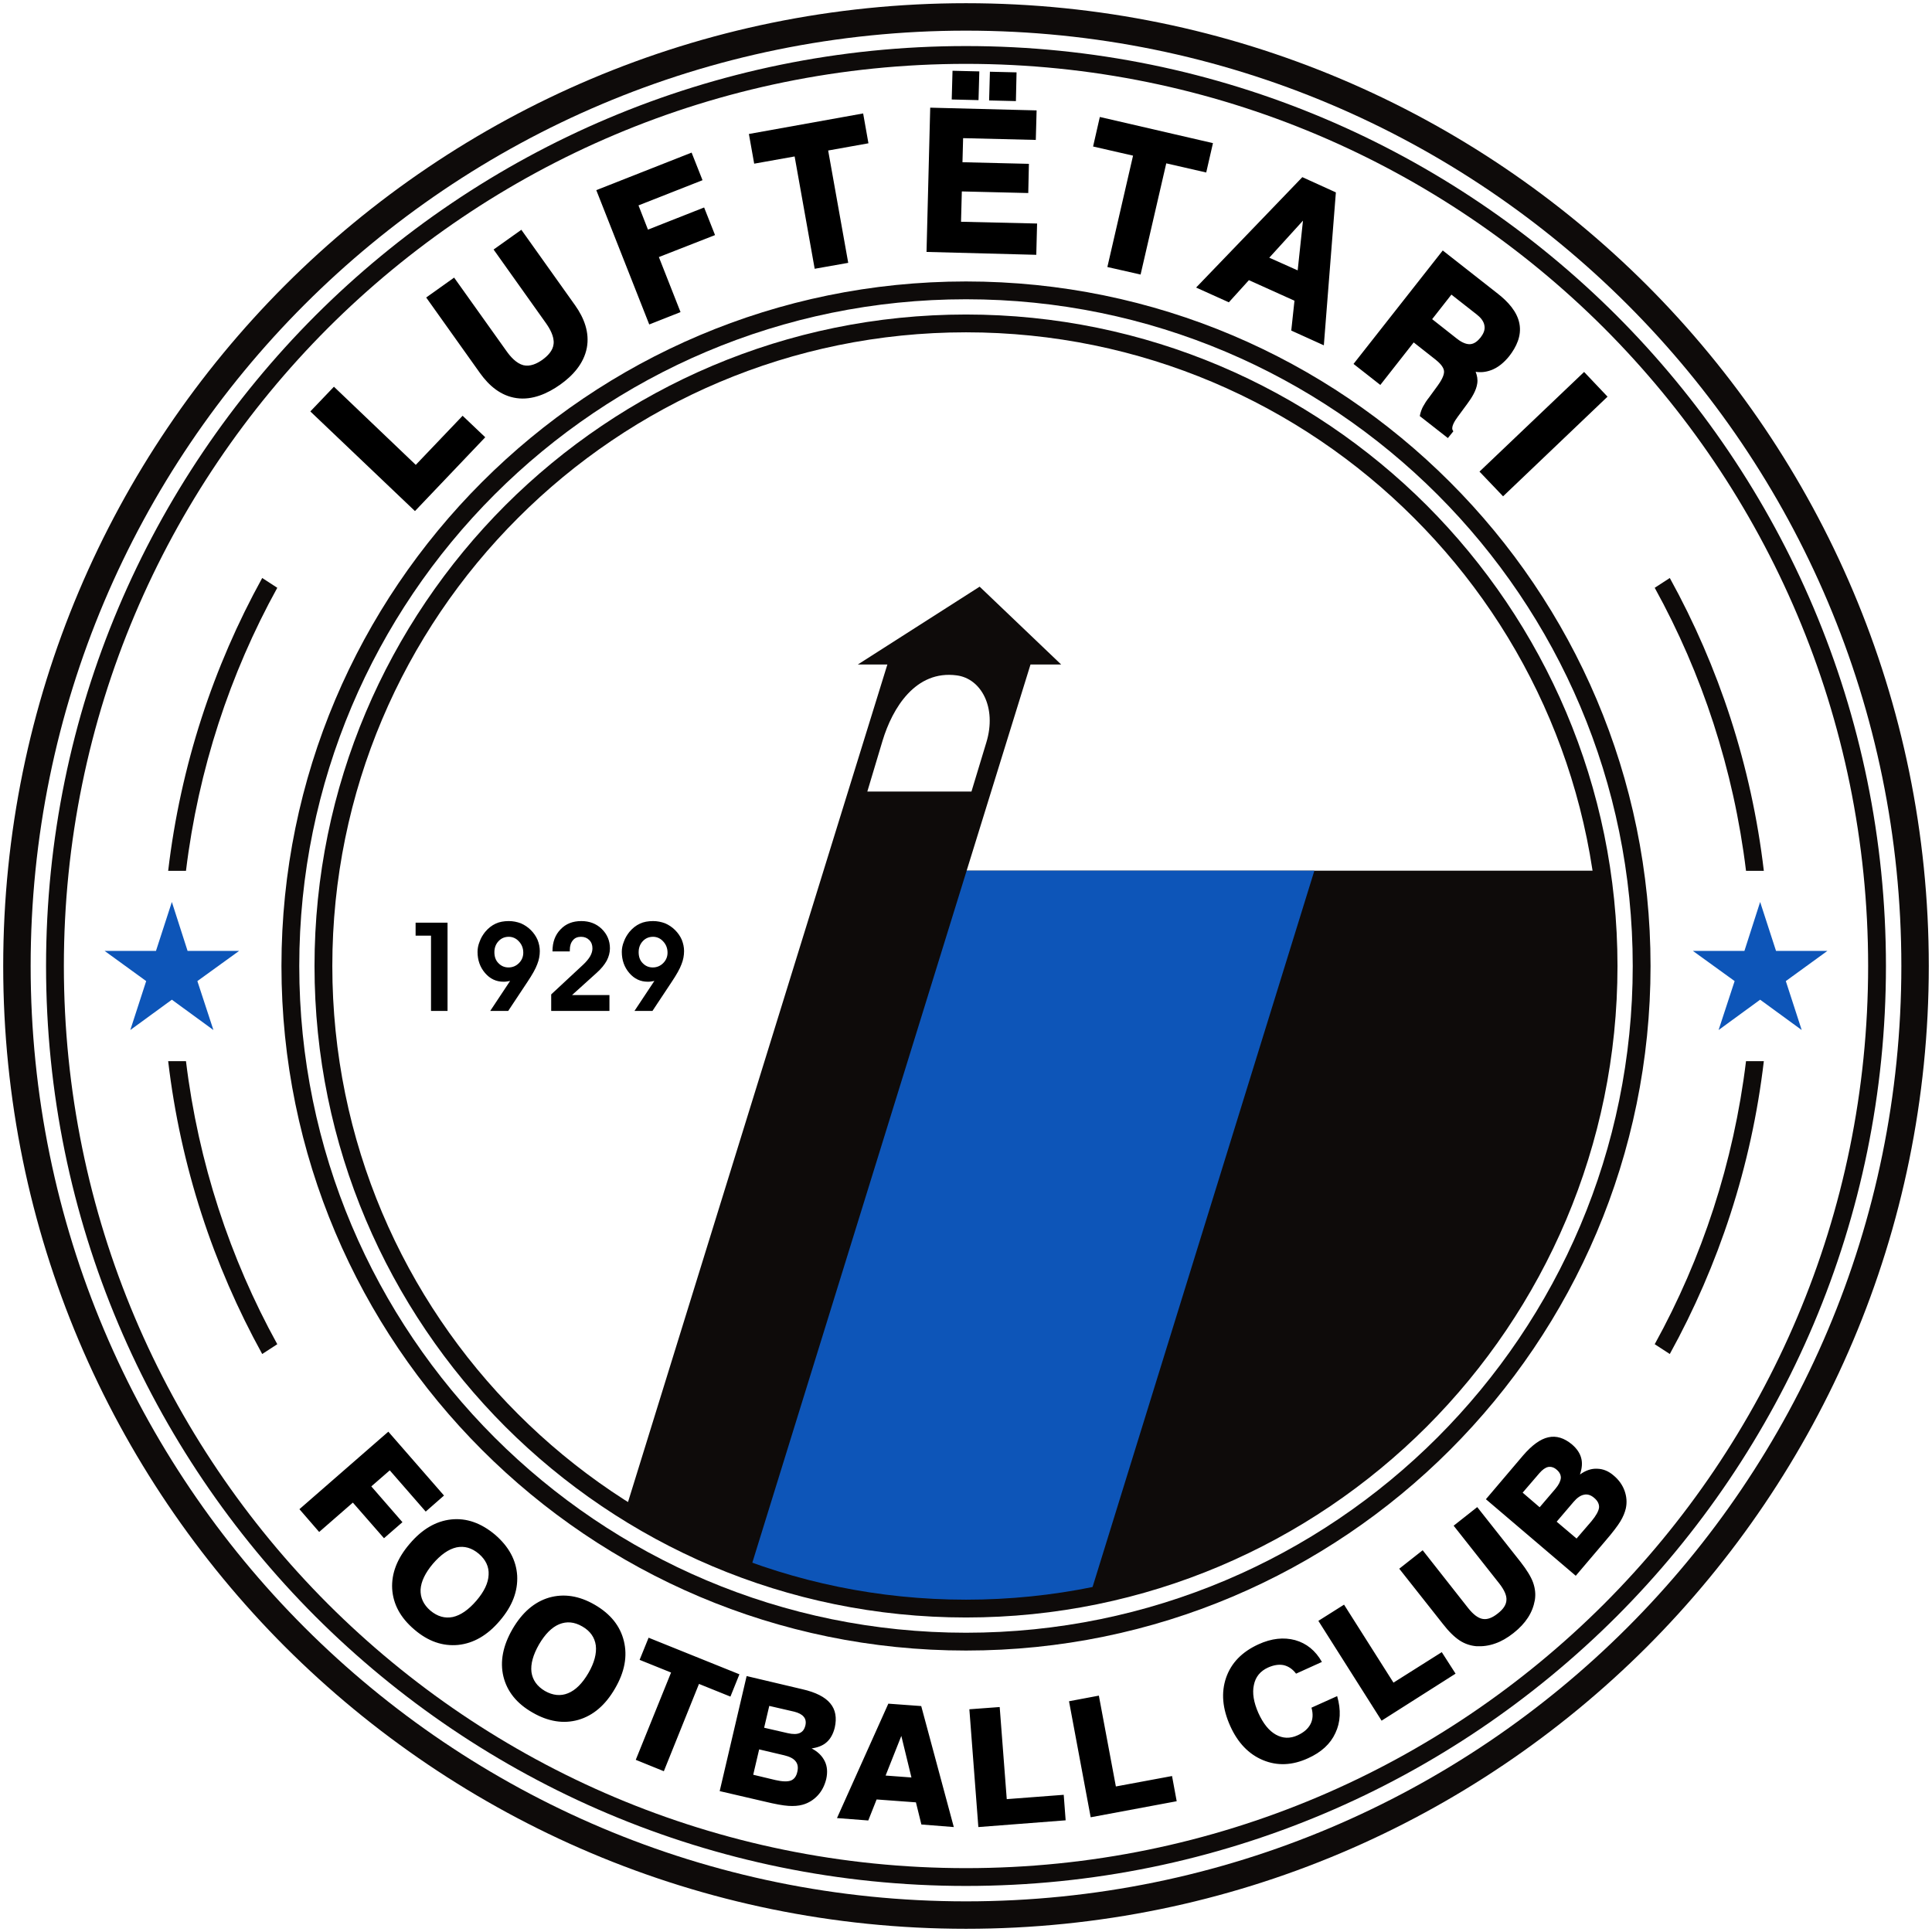 <?xml version="1.0" encoding="UTF-8"?>
<!DOCTYPE svg PUBLIC "-//W3C//DTD SVG 1.1//EN" "http://www.w3.org/Graphics/SVG/1.1/DTD/svg11.dtd">
<!-- Creator: CorelDRAW X8 -->
<svg xmlns="http://www.w3.org/2000/svg" xml:space="preserve" width="316" height="316" version="1.1" style="shape-rendering:geometricPrecision; text-rendering:geometricPrecision; image-rendering:optimizeQuality; fill-rule:evenodd; clip-rule:evenodd"
viewBox="0 0 12040 12040"
 xmlns:xlink="http://www.w3.org/1999/xlink">
 <defs>
  <style type="text/css">
   <![CDATA[
    .fil4 {fill:black}
    .fil1 {fill:#0D55B8}
    .fil0 {fill:#0E0B0A}
    .fil3 {fill:black;fill-rule:nonzero}
    .fil2 {fill:#0E0B0A;fill-rule:nonzero}
   ]]>
  </style>
 </defs>
 <g id="Layer_x0020_1">
  <g id="_1080272704">
   <g>
    <path class="fil0" d="M6422 4141l-398 1285 3936 0c29,194 44,392 44,594 0,2200 -1784,3984 -3984,3984 -778,0 -1503,-223 -2117,-609l1627 -5254 -184 0 759 -485 508 485 -191 0zm-459 68c151,20 250,199 184,417l-93 307 -649 0 95 -317c61,-202 205,-442 463,-407z"/>
    <path class="fil1" d="M8191 5426l-1394 4502c-251,49 -511,76 -777,76 -471,0 -922,-82 -1342,-232l1346 -4346 2167 0z"/>
   </g>
   <path class="fil2" d="M6020 20c1657,0 3157,672 4243,1757 1085,1086 1757,2586 1757,4243 0,1657 -672,3157 -1757,4243 -1086,1085 -2586,1757 -4243,1757 -1657,0 -3157,-672 -4243,-1757 -1085,-1086 -1757,-2586 -1757,-4243 0,-1657 672,-3157 1757,-4243 1086,-1085 2586,-1757 4243,-1757zm4122 1878c-1055,-1055 -2512,-1707 -4122,-1707 -1610,0 -3067,652 -4122,1707 -1055,1055 -1707,2512 -1707,4122 0,1610 652,3067 1707,4122 1055,1055 2512,1707 4122,1707 1610,0 3067,-652 4122,-1707 1055,-1055 1707,-2512 1707,-4122 0,-1610 -652,-3067 -1707,-4122z"/>
   <path class="fil2" d="M6020 287c1583,0 3016,642 4054,1679 1037,1038 1679,2471 1679,4054 0,1583 -642,3016 -1679,4054 -1038,1037 -2471,1679 -4054,1679 -1583,0 -3016,-642 -4054,-1679 -1037,-1038 -1679,-2471 -1679,-4054 0,-1583 642,-3016 1679,-4054 1038,-1037 2471,-1679 4054,-1679zm3976 1757c-1018,-1017 -2423,-1646 -3976,-1646 -1553,0 -2958,629 -3976,1646 -1017,1018 -1646,2423 -1646,3976 0,1553 629,2958 1646,3976 1018,1017 2423,1646 3976,1646 1553,0 2958,-629 3976,-1646 1017,-1018 1646,-2423 1646,-3976 0,-1553 -629,-2958 -1646,-3976z"/>
   <path class="fil2" d="M6020 1754c1178,0 2244,478 3016,1250 772,772 1250,1838 1250,3016 0,1178 -478,2244 -1250,3016 -772,772 -1838,1250 -3016,1250 -1178,0 -2244,-478 -3016,-1250 -772,-772 -1250,-1838 -1250,-3016 0,-1178 478,-2244 1250,-3016 772,-772 1838,-1250 3016,-1250zm2938 1328c-752,-752 -1791,-1217 -2938,-1217 -1147,0 -2186,465 -2938,1217 -752,752 -1217,1791 -1217,2938 0,1147 465,2186 1217,2938 752,752 1791,1217 2938,1217 1147,0 2186,-465 2938,-1217 752,-752 1217,-1791 1217,-2938 0,-1147 -465,-2186 -1217,-2938z"/>
   <path class="fil2" d="M6020 1960c1121,0 2136,455 2871,1189 734,735 1189,1750 1189,2871 0,1121 -455,2136 -1189,2871 -735,734 -1750,1189 -2871,1189 -1121,0 -2136,-455 -2871,-1189 -734,-735 -1189,-1750 -1189,-2871 0,-1121 455,-2136 1189,-2871 735,-734 1750,-1189 2871,-1189zm2792 1268c-714,-715 -1702,-1157 -2792,-1157 -1090,0 -2078,442 -2792,1157 -715,714 -1157,1702 -1157,2792 0,1090 442,2078 1157,2792 714,715 1702,1157 2792,1157 1090,0 2078,-442 2792,-1157 715,-714 1157,-1702 1157,-2792 0,-1090 -442,-2078 -1157,-2792z"/>
   <path class="fil2" d="M10406 3602c305,553 509,1170 586,1825l-111 0c-77,-633 -274,-1229 -569,-1764l94 -61zm-8678 61c-295,535 -492,1131 -569,1764l-111 0c77,-655 281,-1272 586,-1825l94 61zm9264 2950c-77,655 -281,1272 -586,1825l-94 -61c295,-535 492,-1131 569,-1764l111 0zm-9358 1825c-305,-553 -509,-1170 -586,-1825l111 0c77,633 274,1229 569,1764l-94 61z"/>
   <path class="fil1" d="M10969 5621l99 305 320 0 -259 188 99 305 -259 -189 -259 189 100 -305 -260 -188 321 0 98 -305zm-9898 0l98 305 321 0 -260 188 100 305 -259 -189 -259 189 99 -305 -259 -188 320 0 99 -305z"/>
   <path class="fil3" d="M1866 9405l554 -483 347 398 -114 100 -224 -257 -115 100 194 223 -115 100 -194 -222 -210 183 -123 -142zm832 340c-48,57 -74,111 -77,161 -2,50 18,94 61,131 44,37 91,50 140,40 49,-11 98,-45 147,-102 48,-56 74,-110 76,-161 3,-50 -18,-94 -61,-131 -44,-37 -90,-50 -139,-40 -49,11 -98,45 -147,102zm-145 -124c77,-91 164,-142 259,-152 95,-10 186,22 273,95 86,74 132,159 138,255 5,97 -30,190 -108,281 -77,91 -164,141 -260,151 -96,9 -187,-22 -273,-96 -87,-74 -132,-158 -138,-254 -5,-96 31,-189 109,-280zm806 627c-37,65 -53,122 -47,172 7,50 35,89 84,118 49,28 98,33 144,14 47,-19 89,-61 127,-126 37,-64 52,-122 46,-172 -7,-50 -35,-90 -84,-118 -50,-29 -97,-33 -144,-14 -46,19 -88,61 -126,126zm-165 -96c60,-103 136,-169 228,-196 92,-26 187,-12 285,45 98,57 158,132 181,226 23,94 5,192 -55,295 -60,104 -136,169 -229,196 -92,26 -188,11 -286,-46 -98,-56 -158,-131 -181,-225 -22,-93 -3,-191 57,-295zm768 815l220 -544 -196 -79 56 -138 566 228 -56 139 -196 -79 -219 544 -175 -71zm800 -200l148 34c31,7 56,7 74,-1 18,-8 29,-23 35,-47 5,-21 2,-40 -10,-54 -12,-15 -32,-25 -59,-32l-156 -36 -32 136zm-68 293l138 33c44,10 76,11 97,3 20,-8 34,-26 40,-55 6,-26 3,-48 -11,-65 -13,-17 -37,-29 -70,-37l-157 -37 -37 158zm-209 102l168 -717 347 82c84,19 142,49 174,88 33,39 42,90 28,152 -10,39 -26,68 -49,89 -24,22 -55,34 -95,40 39,20 66,47 82,80 16,33 18,70 9,111 -10,40 -27,74 -53,102 -26,28 -58,48 -95,58 -25,7 -54,9 -87,7 -33,-2 -83,-11 -149,-27l-280 -65zm1034 -97l161 12 -63 -259 -98 247zm17 -448l205 15 203 754 -202 -16 -34 -138 -245 -18 -52 131 -195 -15 320 -713zm561 769l-56 -734 189 -14 44 574 355 -27 12 159 -544 42zm700 -61l-135 -723 186 -35 106 566 350 -65 29 157 -536 100zm1536 -755c25,86 21,163 -11,230 -31,68 -88,120 -170,157 -98,45 -192,49 -281,12 -89,-37 -157,-108 -204,-212 -49,-109 -58,-209 -26,-302 32,-92 99,-161 202,-208 81,-37 157,-45 228,-26 71,20 127,65 167,136l-161 73c-22,-29 -48,-46 -77,-53 -30,-6 -62,-1 -98,15 -48,22 -78,58 -88,109 -11,50 -1,108 28,174 30,66 66,111 109,135 43,24 88,26 136,4 39,-18 65,-41 80,-70 15,-29 17,-63 6,-102l160 -72zm277 153l-394 -622 160 -101 308 486 301 -190 86 134 -461 293zm110 -947l146 -115 284 361c31,39 61,62 90,67 28,5 59,-6 94,-34 35,-27 53,-55 54,-84 2,-28 -13,-62 -44,-102l-285 -361 147 -116 271 343c38,49 64,91 77,127 13,37 17,73 11,110 -7,39 -21,75 -43,109 -22,34 -52,66 -90,96 -38,30 -76,52 -114,65 -39,14 -78,19 -117,17 -37,-3 -73,-15 -105,-36 -33,-22 -68,-56 -105,-104l-271 -343zm875 -383l99 -116c20,-24 31,-46 33,-66 1,-19 -8,-37 -26,-52 -17,-15 -35,-20 -53,-17 -18,4 -36,17 -55,39l-104 121 106 91zm230 195l93 -108c29,-35 44,-63 47,-84 2,-22 -8,-43 -31,-62 -20,-17 -41,-24 -63,-19 -21,4 -43,19 -65,45l-105 123 124 105zm-5 232l-560 -477 231 -272c56,-65 108,-103 158,-114 50,-11 99,4 148,45 30,26 49,54 57,85 8,30 5,64 -8,102 36,-26 72,-38 108,-36 37,1 71,15 103,43 31,26 54,58 67,94 13,36 16,73 8,110 -6,26 -17,53 -34,81 -17,28 -48,69 -92,120l-186 219z"/>
   <path class="fil3" d="M2789 6300l-103 0 0 -469 -96 0 0 -81 199 0 0 550zm472 -363c0,-27 -9,-51 -27,-70 -17,-19 -39,-29 -63,-29 -26,0 -47,9 -64,27 -17,18 -26,41 -26,69 0,28 8,51 25,68 17,18 38,27 63,27 25,0 47,-9 65,-27 18,-18 27,-40 27,-65zm-94 363l-112 0 124 -187c-9,2 -17,3 -24,4 -6,1 -12,1 -17,1 -46,0 -84,-18 -115,-54 -31,-36 -47,-80 -47,-132 0,-21 4,-42 13,-64 8,-23 20,-42 34,-60 20,-24 42,-41 66,-52 23,-11 51,-16 82,-16 26,0 51,5 75,14 23,10 44,24 62,42 18,18 32,38 42,61 9,23 14,46 14,70 0,27 -5,55 -16,82 -10,28 -31,65 -61,110l-120 181zm631 0l-363 0 0 -103 200 -186c19,-18 33,-35 43,-52 10,-18 14,-34 14,-49 0,-21 -6,-38 -20,-52 -13,-13 -30,-20 -51,-20 -22,0 -39,7 -51,22 -12,14 -19,34 -19,60l0 9 -108 0 0 -1c0,-57 17,-102 50,-136 33,-35 76,-52 130,-52 50,0 93,16 127,49 34,33 51,74 51,121 0,26 -7,52 -20,77 -14,25 -34,50 -62,75l-154 139 233 0 0 99zm362 -363c0,-27 -9,-51 -27,-70 -17,-19 -39,-29 -63,-29 -26,0 -47,9 -64,27 -17,18 -26,41 -26,69 0,28 8,51 25,68 17,18 38,27 63,27 25,0 47,-9 65,-27 18,-18 27,-40 27,-65zm-94 363l-112 0 124 -187c-9,2 -17,3 -24,4 -6,1 -12,1 -17,1 -46,0 -84,-18 -115,-54 -31,-36 -47,-80 -47,-132 0,-21 4,-42 13,-64 8,-23 20,-42 34,-60 20,-24 42,-41 66,-52 23,-11 51,-16 82,-16 26,0 51,5 75,14 23,10 44,24 62,42 18,18 32,38 42,61 9,23 14,46 14,70 0,27 -5,55 -16,82 -10,28 -31,65 -61,110l-120 181z"/>
   <path class="fil4" d="M2591 2897l292 -306 141 134 -438 460 -652 -621 147 -154 510 487zm65 -1043l174 -124 325 456c25,36 63,79 107,90 42,10 84,-10 117,-33 33,-24 67,-57 71,-100 5,-46 -24,-96 -49,-131l-325 -457 173 -123 336 472c55,78 90,168 72,264 -19,98 -87,173 -166,229 -79,56 -174,98 -272,84 -98,-14 -171,-77 -227,-155l-336 -472zm1323 -574l59 151 350 -138 68 172 -350 137 135 343 -195 77 -330 -837 594 -234 68 172 -399 157zm973 -305l-252 45 -33 -185 712 -128 33 186 -251 45 125 700 -209 37 -125 -700zm1050 -114l-4 150 414 10 -4 182 -414 -10 -5 189 474 11 -5 195 -684 -18 23 -899 663 17 -5 184 -453 -11zm162 -235l5 -179 166 4 -4 179 -167 -4zm-233 -6l5 -179 167 4 -5 179 -167 -4zm1130 350l-249 -57 42 -184 705 163 -42 183 -249 -57 -160 693 -207 -47 160 -694zm1006 904l-284 -128 -125 138 -204 -92 662 -688 209 95 -75 953 -203 -92 20 -186zm1129 443c9,23 14,47 10,73 -6,44 -35,90 -61,125l-61 83c-1,1 -1,2 -2,3 -12,16 -39,56 -30,78l5 9 -34 42 -175 -137 2 -10c4,-17 10,-34 18,-49 11,-20 23,-39 37,-56l54 -74c16,-22 43,-63 40,-92 -3,-28 -33,-55 -53,-71l-136 -107 -208 265 -167 -131 556 -707 344 270c60,47 120,110 134,187 14,75 -19,144 -64,202 -31,38 -69,72 -116,88 -31,11 -62,14 -93,9zm24 622l652 -621 146 154 -651 621 -147 -154zm-1100 -1564l-210 231 177 79 33 -310zm805 614l151 119c22,18 54,38 84,37 28,-1 50,-21 67,-42 16,-21 29,-46 24,-73 -4,-29 -26,-53 -48,-70l-158 -124 -120 153z"/>
  </g>
 </g>
</svg>
